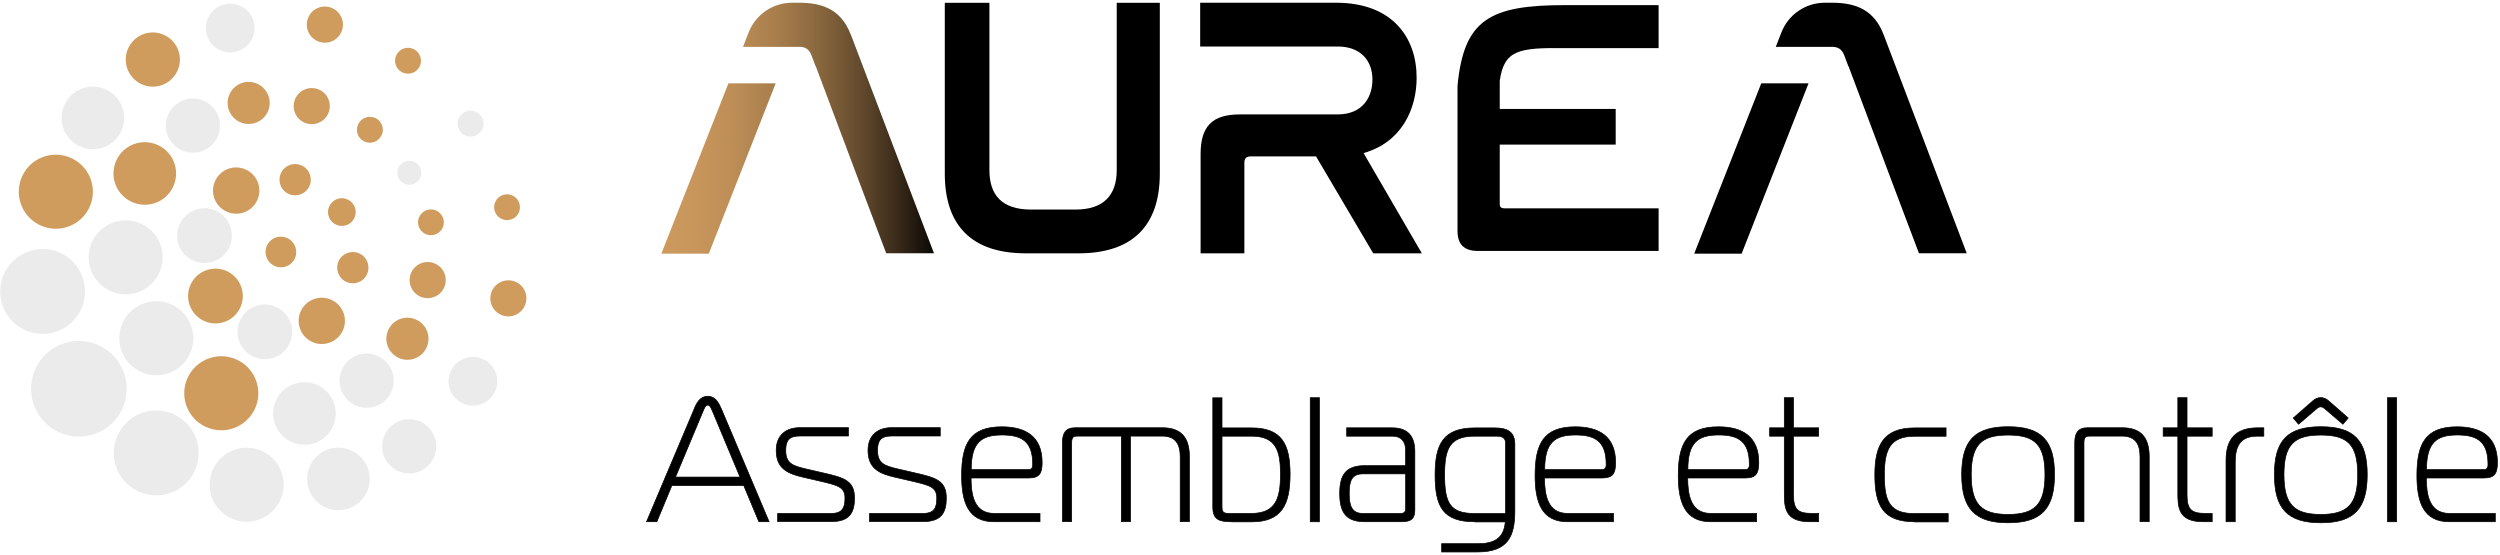 <svg width="293" height="65" viewBox="0 0 293 65" fill="none" xmlns="http://www.w3.org/2000/svg">
<path d="M25.94 41.75C24.35 41.75 22.82 42.63 22.05 44.15C20.98 46.29 21.85 48.9 23.99 49.97C24.61 50.28 25.27 50.43 25.93 50.43C27.52 50.43 29.05 49.55 29.82 48.03C30.89 45.89 30.02 43.28 27.88 42.21C27.26 41.9 26.6 41.75 25.94 41.75Z" fill="url(#paint0_radial_759_2196)"/>
<path d="M6.54 18.13C4.95 18.13 3.42 19.01 2.66 20.53C1.59 22.67 2.46 25.28 4.6 26.35C5.22 26.66 5.88 26.81 6.54 26.81C8.13 26.81 9.66 25.93 10.43 24.41C11.5 22.27 10.63 19.66 8.49 18.59C7.87 18.28 7.21 18.13 6.55 18.13" fill="url(#paint1_radial_759_2196)"/>
<path d="M16.97 16.66C15.62 16.66 14.33 17.4 13.69 18.69C12.78 20.5 13.52 22.71 15.33 23.61C15.86 23.87 16.42 24 16.97 24C18.32 24 19.61 23.26 20.25 21.97C21.16 20.16 20.42 17.95 18.61 17.05C18.08 16.79 17.52 16.66 16.97 16.66Z" fill="url(#paint2_radial_759_2196)"/>
<path d="M17.91 3.8C16.75 3.8 15.62 4.44 15.07 5.56C14.29 7.13 14.92 9.03 16.49 9.82C16.95 10.05 17.43 10.16 17.91 10.16C19.07 10.16 20.2 9.52 20.75 8.4C21.53 6.83 20.9 4.92 19.33 4.14C18.87 3.91 18.39 3.8 17.91 3.8Z" fill="url(#paint3_radial_759_2196)"/>
<path d="M39.97 3.83C39.45 4.88 38.18 5.3 37.13 4.78C36.08 4.26 35.66 2.99 36.18 1.94C36.7 0.89 37.97 0.47 39.02 0.99C40.07 1.51 40.49 2.78 39.97 3.83Z" fill="url(#paint4_radial_759_2196)"/>
<path d="M36.53 10.32C35.75 10.32 35.01 10.75 34.64 11.49C34.12 12.54 34.54 13.81 35.59 14.33C35.89 14.48 36.22 14.55 36.54 14.55C37.32 14.55 38.06 14.12 38.43 13.38C38.95 12.33 38.53 11.06 37.48 10.54C37.18 10.39 36.85 10.32 36.53 10.32Z" fill="url(#paint5_radial_759_2196)"/>
<path d="M49.18 7.8C48.81 8.55 47.89 8.85 47.14 8.48C46.39 8.11 46.09 7.19 46.46 6.44C46.83 5.69 47.75 5.39 48.5 5.76C49.25 6.13 49.55 7.05 49.18 7.8Z" fill="url(#paint6_radial_759_2196)"/>
<path d="M44.7 15.89C44.33 16.64 43.41 16.94 42.67 16.57C41.92 16.2 41.62 15.28 41.99 14.53C42.36 13.78 43.28 13.48 44.03 13.85C44.78 14.22 45.08 15.14 44.71 15.88L44.7 15.89Z" fill="url(#paint7_radial_759_2196)"/>
<path d="M36.23 21.88C35.78 22.79 34.67 23.15 33.77 22.7C32.86 22.25 32.5 21.14 32.95 20.24C33.4 19.33 34.5 18.97 35.41 19.42C36.32 19.87 36.68 20.97 36.23 21.88Z" fill="url(#paint8_radial_759_2196)"/>
<path d="M42.99 32.19C42.54 33.1 41.44 33.46 40.53 33.01C39.62 32.56 39.26 31.46 39.71 30.55C40.16 29.64 41.27 29.28 42.17 29.73C43.08 30.18 43.44 31.28 42.99 32.19Z" fill="url(#paint9_radial_759_2196)"/>
<path d="M41.52 25.58C41.12 26.38 40.14 26.71 39.34 26.31C38.54 25.91 38.21 24.93 38.61 24.13C39.01 23.33 39.99 23 40.79 23.4C41.59 23.8 41.92 24.78 41.52 25.58Z" fill="url(#paint10_radial_759_2196)"/>
<path d="M32.92 27.73C32.26 27.73 31.62 28.1 31.31 28.73C30.87 29.62 31.23 30.7 32.12 31.14C32.38 31.27 32.65 31.33 32.92 31.33C33.58 31.33 34.21 30.97 34.53 30.34C34.97 29.45 34.61 28.37 33.72 27.93C33.46 27.8 33.19 27.74 32.92 27.74" fill="url(#paint11_radial_759_2196)"/>
<path d="M51.86 26.73C51.49 27.48 50.57 27.78 49.83 27.41C49.08 27.04 48.78 26.12 49.15 25.38C49.52 24.63 50.44 24.33 51.18 24.7C51.93 25.07 52.23 25.99 51.86 26.73Z" fill="url(#paint12_radial_759_2196)"/>
<path d="M52.02 33.77C51.5 34.82 50.23 35.24 49.18 34.72C48.13 34.2 47.71 32.93 48.23 31.88C48.75 30.83 50.02 30.41 51.07 30.93C52.11 31.45 52.54 32.72 52.02 33.77Z" fill="url(#paint13_radial_759_2196)"/>
<path d="M60.79 24.96C60.42 25.71 59.5 26.01 58.75 25.64C58 25.27 57.7 24.35 58.07 23.61C58.44 22.86 59.36 22.56 60.1 22.93C60.85 23.3 61.15 24.22 60.78 24.97L60.79 24.96Z" fill="url(#paint14_radial_759_2196)"/>
<path d="M59.58 32.85C58.8 32.85 58.06 33.28 57.69 34.02C57.17 35.06 57.59 36.34 58.64 36.86C58.94 37.01 59.27 37.08 59.58 37.08C60.36 37.08 61.1 36.65 61.47 35.91C61.99 34.86 61.57 33.59 60.52 33.07C60.22 32.92 59.89 32.85 59.58 32.85Z" fill="url(#paint15_radial_759_2196)"/>
<path d="M47.75 37.23C46.84 37.23 45.97 37.73 45.54 38.6C44.93 39.82 45.43 41.3 46.65 41.91C47 42.09 47.38 42.17 47.75 42.17C48.66 42.17 49.53 41.67 49.96 40.81C50.57 39.59 50.07 38.11 48.86 37.5C48.5 37.32 48.13 37.24 47.76 37.24" fill="url(#paint16_radial_759_2196)"/>
<path d="M37.72 34.89C36.72 34.89 35.76 35.44 35.29 36.39C34.62 37.73 35.16 39.36 36.5 40.03C36.89 40.23 37.3 40.32 37.71 40.32C38.71 40.32 39.67 39.77 40.14 38.82C40.81 37.48 40.27 35.85 38.92 35.18C38.53 34.99 38.12 34.89 37.71 34.89" fill="url(#paint17_radial_759_2196)"/>
<path d="M27.68 19.62C26.68 19.62 25.72 20.17 25.25 21.12C24.58 22.46 25.12 24.09 26.47 24.76C26.86 24.95 27.27 25.05 27.68 25.05C28.68 25.05 29.64 24.5 30.11 23.55C30.78 22.21 30.24 20.58 28.89 19.91C28.5 19.72 28.09 19.62 27.68 19.62Z" fill="url(#paint18_radial_759_2196)"/>
<path d="M25.25 31.48C24.07 31.48 22.94 32.13 22.38 33.26C21.59 34.85 22.23 36.77 23.82 37.57C24.28 37.8 24.77 37.91 25.25 37.91C26.43 37.91 27.56 37.26 28.12 36.13C28.91 34.54 28.27 32.62 26.68 31.82C26.22 31.59 25.73 31.48 25.25 31.48Z" fill="url(#paint19_radial_759_2196)"/>
<path d="M29.15 9.59C28.24 9.59 27.37 10.09 26.94 10.96C26.33 12.18 26.82 13.66 28.04 14.27C28.39 14.45 28.77 14.53 29.14 14.53C30.05 14.53 30.92 14.03 31.35 13.17C31.96 11.95 31.46 10.47 30.25 9.86C29.9 9.68 29.52 9.6 29.15 9.6" fill="url(#paint20_radial_759_2196)"/>
<path d="M9.25 39.95C7.19 39.95 5.21 41.09 4.23 43.05C2.85 45.82 3.97 49.19 6.74 50.58C7.55 50.98 8.4 51.17 9.24 51.17C11.3 51.17 13.28 50.03 14.26 48.07C15.64 45.3 14.52 41.93 11.75 40.55C10.94 40.15 10.09 39.96 9.25 39.96" fill="#EBEBEB"/>
<path d="M18.31 48.11C16.49 48.11 14.73 49.12 13.86 50.86C12.63 53.32 13.63 56.31 16.09 57.53C16.8 57.89 17.56 58.06 18.31 58.06C20.14 58.06 21.89 57.05 22.76 55.31C23.99 52.85 22.99 49.87 20.54 48.64C19.83 48.28 19.07 48.11 18.32 48.11" fill="#EBEBEB"/>
<path d="M28.91 52.47C27.32 52.47 25.79 53.35 25.03 54.87C23.96 57.01 24.83 59.62 26.97 60.69C27.59 61 28.25 61.15 28.91 61.15C30.5 61.15 32.03 60.27 32.79 58.75C33.86 56.61 32.99 54 30.85 52.93C30.23 52.62 29.56 52.47 28.91 52.47Z" fill="#EBEBEB"/>
<path d="M18.32 35.3C16.73 35.3 15.2 36.18 14.44 37.7C13.37 39.84 14.24 42.45 16.38 43.52C17 43.83 17.67 43.98 18.32 43.98C19.91 43.98 21.44 43.1 22.2 41.58C23.27 39.44 22.4 36.83 20.26 35.76C19.64 35.45 18.98 35.3 18.32 35.3Z" fill="#EBEBEB"/>
<path d="M14.74 25.82C13.15 25.82 11.62 26.7 10.85 28.22C9.78 30.36 10.65 32.97 12.79 34.04C13.41 34.35 14.07 34.5 14.73 34.5C16.32 34.5 17.85 33.62 18.61 32.1C19.68 29.96 18.81 27.35 16.67 26.28C16.05 25.97 15.39 25.82 14.73 25.82" fill="#EBEBEB"/>
<path d="M10.88 10.15C9.53 10.15 8.24 10.89 7.6 12.18C6.7 13.99 7.43 16.2 9.24 17.1C9.77 17.36 10.33 17.49 10.88 17.49C12.23 17.49 13.52 16.75 14.16 15.46C15.07 13.65 14.33 11.44 12.52 10.54C11.99 10.28 11.43 10.15 10.88 10.15Z" fill="#EBEBEB"/>
<path d="M26.98 0.43C25.93 0.43 24.92 1.01 24.42 2.01C23.71 3.42 24.29 5.14 25.7 5.84C26.11 6.04 26.55 6.14 26.98 6.14C28.03 6.14 29.04 5.56 29.54 4.56C30.25 3.15 29.67 1.43 28.26 0.73C27.85 0.53 27.41 0.43 26.99 0.43" fill="#EBEBEB"/>
<path d="M47.97 18.84C47.45 18.84 46.95 19.13 46.71 19.62C46.36 20.32 46.64 21.17 47.34 21.51C47.54 21.61 47.76 21.66 47.97 21.66C48.49 21.66 48.99 21.37 49.23 20.88C49.58 20.18 49.3 19.34 48.6 18.99C48.4 18.89 48.18 18.84 47.97 18.84Z" fill="#EBEBEB"/>
<path d="M55.15 12.97C54.59 12.97 54.06 13.28 53.79 13.81C53.41 14.56 53.72 15.47 54.47 15.85C54.69 15.96 54.92 16.01 55.15 16.01C55.71 16.01 56.24 15.7 56.51 15.17C56.89 14.42 56.58 13.51 55.83 13.13C55.61 13.02 55.38 12.97 55.15 12.97Z" fill="#EBEBEB"/>
<path d="M31.04 35.67C29.86 35.67 28.73 36.32 28.17 37.45C27.38 39.04 28.02 40.96 29.61 41.76C30.07 41.99 30.56 42.1 31.04 42.1C32.22 42.1 33.35 41.45 33.91 40.33C34.7 38.74 34.06 36.82 32.47 36.02C32.01 35.79 31.52 35.68 31.04 35.68" fill="#EBEBEB"/>
<path d="M23.97 24.41C22.79 24.41 21.66 25.06 21.1 26.18C20.31 27.77 20.95 29.69 22.54 30.49C23 30.72 23.49 30.83 23.97 30.83C25.15 30.83 26.28 30.18 26.84 29.05C27.63 27.46 26.99 25.54 25.4 24.74C24.94 24.51 24.45 24.4 23.97 24.4" fill="#EBEBEB"/>
<path d="M55.43 41.83C54.38 41.83 53.37 42.41 52.87 43.41C52.16 44.82 52.74 46.54 54.15 47.24C54.56 47.44 55 47.54 55.42 47.54C56.47 47.54 57.48 46.96 57.98 45.96C58.69 44.55 58.11 42.83 56.7 42.13C56.29 41.93 55.85 41.83 55.43 41.83Z" fill="#EBEBEB"/>
<path d="M47.96 49.13C46.8 49.13 45.67 49.77 45.12 50.89C44.34 52.46 44.97 54.36 46.54 55.15C47 55.38 47.48 55.49 47.96 55.49C49.12 55.49 50.25 54.85 50.8 53.73C51.58 52.16 50.95 50.26 49.38 49.47C48.92 49.24 48.44 49.13 47.96 49.13Z" fill="#EBEBEB"/>
<path d="M42.97 41.43C41.8 41.43 40.68 42.07 40.13 43.19C39.35 44.76 39.98 46.66 41.55 47.45C42.01 47.68 42.49 47.79 42.97 47.79C44.13 47.79 45.26 47.15 45.81 46.03C46.6 44.46 45.96 42.56 44.39 41.77C43.93 41.54 43.45 41.43 42.97 41.43Z" fill="#EBEBEB"/>
<path d="M22.61 11.54C21.45 11.54 20.32 12.18 19.77 13.3C18.99 14.87 19.62 16.77 21.19 17.56C21.65 17.79 22.13 17.9 22.61 17.9C23.77 17.9 24.9 17.26 25.45 16.14C26.23 14.57 25.6 12.66 24.03 11.88C23.57 11.65 23.09 11.54 22.61 11.54Z" fill="#EBEBEB"/>
<path d="M39.66 52.46C38.31 52.46 37.02 53.2 36.38 54.49C35.48 56.3 36.21 58.51 38.02 59.41C38.55 59.67 39.11 59.8 39.66 59.8C41.01 59.8 42.3 59.06 42.94 57.77C43.85 55.96 43.11 53.75 41.3 52.85C40.77 52.59 40.21 52.46 39.66 52.46Z" fill="#EBEBEB"/>
<path d="M35.68 44.79C34.33 44.79 33.04 45.53 32.4 46.82C31.49 48.63 32.23 50.84 34.04 51.74C34.57 52 35.13 52.13 35.68 52.13C37.03 52.13 38.32 51.39 38.96 50.1C39.87 48.29 39.13 46.08 37.32 45.18C36.79 44.92 36.23 44.79 35.68 44.79Z" fill="#EBEBEB"/>
<path d="M5 29.19C3.18 29.19 1.42 30.2 0.55 31.94C-0.68 34.4 0.32 37.38 2.77 38.61C3.48 38.97 4.24 39.13 4.99 39.13C6.82 39.13 8.57 38.12 9.44 36.38C10.67 33.92 9.67 30.93 7.22 29.71C6.51 29.35 5.75 29.18 5 29.18" fill="#EBEBEB"/>
<path d="M81.33 47.98C81.66 47.19 82.06 46.44 82.95 46.44C83.84 46.44 84.24 47.21 84.57 47.98L90.14 61.15H88.94L87.17 56.91H78.74L76.98 61.15H75.77L81.34 47.98H81.33ZM79.17 55.91H86.73L83.55 48.31C83.4 48 83.26 47.48 82.95 47.48C82.64 47.48 82.49 48 82.35 48.31L79.17 55.91Z" fill="black" stroke="black" stroke-width="0.08" stroke-miterlimit="10"/>
<path d="M91.14 60.17H97.45C98.76 60.17 99.03 59.48 99.03 58.38C99.03 57.07 98.22 56.88 96 56.36L94.09 55.92C92.26 55.5 90.97 54.88 90.97 52.78C90.97 51.06 92.07 50.12 93.73 50.12H99.44V51.1H93.73C92.48 51.1 92.09 51.62 92.09 52.78C92.09 54.3 92.86 54.59 94.46 54.96L96.45 55.42C98.92 55.98 100.15 56.33 100.15 58.37C100.15 60.07 99.57 61.13 97.45 61.13H91.14V60.15V60.17Z" fill="black" stroke="black" stroke-width="0.08" stroke-miterlimit="10"/>
<path d="M101.9 60.17H108.21C109.52 60.17 109.79 59.48 109.79 58.38C109.79 57.07 108.98 56.88 106.76 56.36L104.85 55.92C103.02 55.5 101.73 54.88 101.73 52.78C101.73 51.06 102.83 50.12 104.49 50.12H110.2V51.1H104.49C103.24 51.1 102.85 51.62 102.85 52.78C102.85 54.3 103.62 54.59 105.22 54.96L107.21 55.42C109.68 55.98 110.91 56.33 110.91 58.37C110.91 60.07 110.33 61.13 108.21 61.13H101.9V60.15V60.17Z" fill="black" stroke="black" stroke-width="0.08" stroke-miterlimit="10"/>
<path d="M116.5 61.15C113.47 61.15 112.7 58.86 112.7 55.73C112.7 52.01 113.7 50.02 117.41 50.02C120.13 50.02 122.14 51.1 122.14 54.21C122.14 55.48 121.81 56.02 120.56 56.02H113.81C113.81 57.95 114.14 60.17 116.49 60.17H121.89V61.15H116.49H116.5ZM120.57 55.04C120.92 55.04 121.03 54.75 121.03 54.54V54.39C121.03 51.69 119.7 50.98 117.44 50.98C114.99 50.98 113.83 51.87 113.83 55.03H120.58L120.57 55.04Z" fill="black" stroke="black" stroke-width="0.08" stroke-miterlimit="10"/>
<path d="M124.52 51.88C124.52 50.82 124.85 50.13 126.02 50.13H136.22C138.5 50.13 139.4 51.36 139.4 53.52V61.14H138.32V53.52C138.32 52.19 137.88 51.11 136.22 51.11H132.5V61.14H131.42V51.11H126.27C125.85 51.11 125.6 51.19 125.6 51.9V61.14H124.52V51.88Z" fill="black" stroke="black" stroke-width="0.08" stroke-miterlimit="10"/>
<path d="M144.36 61.15C143.01 61.15 142.14 60.98 142.14 59.43V46.62H143.22V50.15H146.69C150.22 50.15 151.2 52.06 151.2 55.59C151.2 59.12 150.22 61.16 146.69 61.16H144.36V61.15ZM143.22 59.32C143.22 59.86 143.24 60.17 143.99 60.17H146.69C149.6 60.17 150.07 58.28 150.07 55.58C150.07 52.88 149.59 51.12 146.69 51.12H143.22V59.32Z" fill="black" stroke="black" stroke-width="0.08" stroke-miterlimit="10"/>
<path d="M153.56 46.61H154.64V61.15H153.56V46.61Z" fill="black" stroke="black" stroke-width="0.08" stroke-miterlimit="10"/>
<path d="M163.18 50.14C165.01 50.14 165.82 51.16 165.82 52.9V59.69C165.82 60.67 165.55 61.15 164.22 61.15H159.98C157.8 61.15 157.01 60.11 157.01 57.83C157.01 55.55 157.82 54.57 159.98 54.57H164.73V52.72C164.73 51.89 164.34 51.12 163.17 51.12H157.83V50.14H163.17H163.18ZM159.69 55.54C158.36 55.54 158.13 56.5 158.13 57.82C158.13 59.14 158.36 60.17 159.69 60.17H164.22C164.59 60.17 164.74 59.92 164.74 59.67V55.54H159.69Z" fill="black" stroke="black" stroke-width="0.08" stroke-miterlimit="10"/>
<path d="M172.84 61.15C169.1 61.15 168.19 59.38 168.19 55.65C168.19 52.12 169.1 50.15 172.84 50.15H175.21C176.66 50.15 177.54 50.61 177.54 52.08V59.89C177.54 62.86 176.73 64.69 173.16 64.69H168.96V63.72H173.16C175.09 63.72 176.25 63.14 176.42 61.17H172.85L172.84 61.15ZM176.46 52.01C176.46 51.45 176.21 51.12 175.48 51.12H172.84C169.93 51.12 169.31 52.53 169.31 55.65C169.31 58.97 169.93 60.18 172.84 60.18H176.45V52.02L176.46 52.01Z" fill="black" stroke="black" stroke-width="0.08" stroke-miterlimit="10"/>
<path d="M183.71 61.15C180.68 61.15 179.91 58.86 179.91 55.73C179.91 52.01 180.91 50.02 184.62 50.02C187.34 50.02 189.35 51.1 189.35 54.21C189.35 55.48 189.02 56.02 187.77 56.02H181.02C181.02 57.95 181.35 60.17 183.7 60.17H189.1V61.15H183.7H183.71ZM187.78 55.04C188.13 55.04 188.24 54.75 188.24 54.54V54.39C188.24 51.69 186.91 50.98 184.65 50.98C182.2 50.98 181.04 51.87 181.04 55.03H187.79L187.78 55.04Z" fill="black" stroke="black" stroke-width="0.08" stroke-miterlimit="10"/>
<path d="M200.49 61.15C197.46 61.15 196.69 58.86 196.69 55.73C196.69 52.01 197.69 50.02 201.4 50.02C204.12 50.02 206.13 51.1 206.13 54.21C206.13 55.48 205.8 56.02 204.55 56.02H197.8C197.8 57.95 198.13 60.17 200.48 60.17H205.88V61.15H200.48H200.49ZM204.56 55.04C204.91 55.04 205.02 54.75 205.02 54.54V54.39C205.02 51.69 203.69 50.98 201.43 50.98C198.98 50.98 197.82 51.87 197.82 55.03H204.57L204.56 55.04Z" fill="black" stroke="black" stroke-width="0.08" stroke-miterlimit="10"/>
<path d="M212.11 61.15C209.12 61.15 209.12 59.41 209.12 57.66V51.12H207.4V50.14H209.12V46.61H210.2V50.14H213.15V51.12H210.2V57.97C210.2 59.69 210.66 60.17 212.36 60.17H213.15V61.15H212.11Z" fill="black" stroke="black" stroke-width="0.08" stroke-miterlimit="10"/>
<path d="M224.38 61.15C220.64 61.15 219.73 59.18 219.73 55.65C219.73 52.33 220.64 50.15 224.38 50.15H228.08V51.13H224.38C221.47 51.13 220.85 52.75 220.85 55.66C220.85 58.78 221.47 60.19 224.38 60.19H228.33V61.17H224.38V61.15Z" fill="black" stroke="black" stroke-width="0.08" stroke-miterlimit="10"/>
<path d="M240.79 55.62C240.79 59.57 239.29 61.27 235.35 61.27C231.41 61.27 229.91 59.57 229.91 55.62C229.91 51.67 231.41 50.01 235.35 50.01C239.29 50.01 240.79 51.67 240.79 55.62ZM235.35 60.29C238.47 60.29 239.67 59.15 239.67 55.62C239.67 52.09 238.47 50.99 235.35 50.99C232.23 50.99 231.03 52.09 231.03 55.62C231.03 59.15 232.23 60.29 235.35 60.29Z" fill="black" stroke="black" stroke-width="0.08" stroke-miterlimit="10"/>
<path d="M243.16 51.88C243.16 50.82 243.49 50.13 244.66 50.13H248.71C250.99 50.13 251.89 51.36 251.89 53.52V61.14H250.81V53.52C250.81 52.19 250.37 51.11 248.71 51.11H244.91C244.49 51.11 244.24 51.19 244.24 51.9V61.14H243.16V51.88Z" fill="black" stroke="black" stroke-width="0.08" stroke-miterlimit="10"/>
<path d="M258.23 61.15C255.24 61.15 255.24 59.41 255.24 57.66V51.12H253.52V50.14H255.24V46.61H256.32V50.14H259.27V51.12H256.32V57.97C256.32 59.69 256.78 60.17 258.48 60.17H259.27V61.15H258.23Z" fill="black" stroke="black" stroke-width="0.08" stroke-miterlimit="10"/>
<path d="M260.89 53.92C260.89 51.43 262.07 50.14 264.57 50.14H265.32V51.12H264.57C262.7 51.12 261.97 52.1 261.97 54.17V61.15H260.89V53.92Z" fill="black" stroke="black" stroke-width="0.08" stroke-miterlimit="10"/>
<path d="M277.44 55.62C277.44 59.57 275.94 61.27 272 61.27C268.06 61.27 266.56 59.57 266.56 55.62C266.56 51.67 268.06 50.01 272 50.01C275.94 50.01 277.44 51.67 277.44 55.62ZM272 60.29C275.12 60.29 276.32 59.15 276.32 55.62C276.32 52.09 275.12 50.99 272 50.99C268.88 50.99 267.68 52.09 267.68 55.62C267.68 59.15 268.88 60.29 272 60.29ZM272.43 47.87C272.33 47.79 272.18 47.68 271.99 47.68C271.8 47.68 271.66 47.78 271.55 47.87L269.39 49.72L268.77 48.99L271.1 46.95C271.37 46.7 271.72 46.6 271.99 46.6C272.26 46.6 272.61 46.7 272.88 46.95L275.21 48.99L274.59 49.72L272.43 47.87Z" fill="black" stroke="black" stroke-width="0.08" stroke-miterlimit="10"/>
<path d="M279.81 46.61H280.89V61.15H279.81V46.61Z" fill="black" stroke="black" stroke-width="0.08" stroke-miterlimit="10"/>
<path d="M287.06 61.15C284.03 61.15 283.26 58.86 283.26 55.73C283.26 52.01 284.26 50.02 287.97 50.02C290.69 50.02 292.7 51.1 292.7 54.21C292.7 55.48 292.37 56.02 291.12 56.02H284.37C284.37 57.95 284.7 60.17 287.05 60.17H292.45V61.15H287.05H287.06ZM291.13 55.04C291.48 55.04 291.59 54.75 291.59 54.54V54.39C291.59 51.69 290.26 50.98 288 50.98C285.55 50.98 284.39 51.87 284.39 55.03H291.14L291.13 55.04Z" fill="black" stroke="black" stroke-width="0.08" stroke-miterlimit="10"/>
<path d="M156.59 0.32C163.2 0.32 166.03 4.41 166.03 9.11C166.03 12.76 164.29 16.68 159.81 17.94L166.64 29.69H160.94L154.24 18.33H146.58C146.1 18.33 145.84 18.55 145.84 19.07V29.69H140.71V18.07C140.71 14.76 142.1 13.41 145.32 13.41H156.76C159.68 13.41 160.85 11.41 160.85 9.32C160.85 7.23 159.59 5.45 156.76 5.45H140.66V0.32H156.59Z" fill="url(#paint21_radial_759_2196)"/>
<path d="M115.96 0.33V19.95C115.96 22.87 117.44 24.56 120.83 24.56H126.05C129.36 24.56 130.88 22.86 130.88 19.95V0.33H135.93V20.34C135.93 26.52 132.67 29.69 126.4 29.69H120.22C113.95 29.69 110.73 26.51 110.73 20.34V0.33H115.95H115.96Z" fill="url(#paint22_radial_759_2196)"/>
<path d="M194.39 0.61V5.64H183.43C178.04 5.58 176.29 5.83 175.77 9.46V12.77H189.36V16.95H175.77V23.95C175.77 24.29 175.99 24.42 176.33 24.42H194.39V29.41H173.21C171.59 29.41 170.82 28.64 170.82 27.06V10.08C171.55 2.28 174.6 0.6 183.43 0.6H194.39V0.61Z" fill="url(#paint23_radial_759_2196)"/>
<path d="M99.7 4.04C98.67 1.35 96.7 0.32 93.71 0.32H93.63H92.83C90.59 0.32 88.57 1.69 87.75 3.78L87.08 5.49H93.71C94.38 5.49 94.84 5.79 95.1 6.47L95.59 7.77H95.61L100.83 21.66L103.86 29.68H109.46L99.71 4.03L99.7 4.04Z" fill="url(#paint24_linear_759_2196)"/>
<path d="M77.51 29.73H83.07L90.91 9.77H85.37L77.51 29.73Z" fill="url(#paint25_linear_759_2196)"/>
<path d="M220.75 4.04C219.72 1.35 217.75 0.32 214.76 0.32H214.67H213.87C211.63 0.32 209.61 1.69 208.79 3.78L208.12 5.49H214.75C215.42 5.49 215.88 5.79 216.14 6.47L216.63 7.77H216.65L221.87 21.66L224.9 29.68H230.5L220.75 4.03V4.04Z" fill="url(#paint26_radial_759_2196)"/>
<path d="M198.56 29.73H204.12L211.96 9.77H206.42L198.56 29.73Z" fill="url(#paint27_radial_759_2196)"/>
<defs>
<radialGradient id="paint0_radial_759_2196" cx="0" cy="0" r="1" gradientUnits="userSpaceOnUse" gradientTransform="translate(25.052 44.85) scale(4.327 4.327)">
<stop stop-color="#CF9C5D"/>
<stop offset="1" stop-color="#CF9C5D"/>
</radialGradient>
<radialGradient id="paint1_radial_759_2196" cx="0" cy="0" r="1" gradientUnits="userSpaceOnUse" gradientTransform="translate(5.654 21.255) scale(4.327 4.327)">
<stop stop-color="#CF9C5D"/>
<stop offset="1" stop-color="#CF9C5D"/>
</radialGradient>
<radialGradient id="paint2_radial_759_2196" cx="0" cy="0" r="1" gradientUnits="userSpaceOnUse" gradientTransform="translate(17.896 21.268) scale(3.651)">
<stop stop-color="#CF9C5D"/>
<stop offset="1" stop-color="#CF9C5D"/>
</radialGradient>
<radialGradient id="paint3_radial_759_2196" cx="0" cy="0" r="1" gradientUnits="userSpaceOnUse" gradientTransform="translate(18.482 7.464) scale(3.161 3.161)">
<stop stop-color="#CF9C5D"/>
<stop offset="1" stop-color="#CF9C5D"/>
</radialGradient>
<radialGradient id="paint4_radial_759_2196" cx="0" cy="0" r="1" gradientUnits="userSpaceOnUse" gradientTransform="translate(42.327 5.988) scale(2.104)">
<stop stop-color="#CF9C5D"/>
<stop offset="1" stop-color="#CF9C5D"/>
</radialGradient>
<radialGradient id="paint5_radial_759_2196" cx="0" cy="0" r="1" gradientUnits="userSpaceOnUse" gradientTransform="translate(40.762 15.558) scale(2.104 2.104)">
<stop stop-color="#CF9C5D"/>
<stop offset="1" stop-color="#CF9C5D"/>
</radialGradient>
<radialGradient id="paint6_radial_759_2196" cx="0" cy="0" r="1" gradientUnits="userSpaceOnUse" gradientTransform="translate(41.216 2.643) scale(1.515)">
<stop stop-color="#CF9C5D"/>
<stop offset="1" stop-color="#CF9C5D"/>
</radialGradient>
<radialGradient id="paint7_radial_759_2196" cx="0" cy="0" r="1" gradientUnits="userSpaceOnUse" gradientTransform="translate(36.465 10.559) scale(1.515 1.515)">
<stop stop-color="#CF9C5D"/>
<stop offset="1" stop-color="#CF9C5D"/>
</radialGradient>
<radialGradient id="paint8_radial_759_2196" cx="0" cy="0" r="1" gradientUnits="userSpaceOnUse" gradientTransform="translate(29.5 17.484) scale(1.831)">
<stop stop-color="#CF9C5D"/>
<stop offset="1" stop-color="#CF9C5D"/>
</radialGradient>
<radialGradient id="paint9_radial_759_2196" cx="0" cy="0" r="1" gradientUnits="userSpaceOnUse" gradientTransform="translate(36.251 27.795) scale(1.831)">
<stop stop-color="#CF9C5D"/>
<stop offset="1" stop-color="#CF9C5D"/>
</radialGradient>
<radialGradient id="paint10_radial_759_2196" cx="0" cy="0" r="1" gradientUnits="userSpaceOnUse" gradientTransform="translate(44.501 27.891) scale(1.613 1.613)">
<stop stop-color="#CF9C5D"/>
<stop offset="1" stop-color="#CF9C5D"/>
</radialGradient>
<radialGradient id="paint11_radial_759_2196" cx="0" cy="0" r="1" gradientUnits="userSpaceOnUse" gradientTransform="translate(38.197 33.222) scale(1.788 1.788)">
<stop stop-color="#CF9C5D"/>
<stop offset="1" stop-color="#CF9C5D"/>
</radialGradient>
<radialGradient id="paint12_radial_759_2196" cx="0" cy="0" r="1" gradientUnits="userSpaceOnUse" gradientTransform="translate(43.352 21.208) scale(1.515)">
<stop stop-color="#CF9C5D"/>
<stop offset="1" stop-color="#CF9C5D"/>
</radialGradient>
<radialGradient id="paint13_radial_759_2196" cx="0" cy="0" r="1" gradientUnits="userSpaceOnUse" gradientTransform="translate(54.36 35.934) scale(2.104)">
<stop stop-color="#CF9C5D"/>
<stop offset="1" stop-color="#CF9C5D"/>
</radialGradient>
<radialGradient id="paint14_radial_759_2196" cx="0" cy="0" r="1" gradientUnits="userSpaceOnUse" gradientTransform="translate(52.551 19.628) scale(1.515 1.515)">
<stop stop-color="#CF9C5D"/>
<stop offset="1" stop-color="#CF9C5D"/>
</radialGradient>
<radialGradient id="paint15_radial_759_2196" cx="0" cy="0" r="1" gradientUnits="userSpaceOnUse" gradientTransform="translate(63.81 38.068) scale(2.104 2.104)">
<stop stop-color="#CF9C5D"/>
<stop offset="1" stop-color="#CF9C5D"/>
</radialGradient>
<radialGradient id="paint16_radial_759_2196" cx="0" cy="0" r="1" gradientUnits="userSpaceOnUse" gradientTransform="translate(44.562 37.254) scale(2.463 2.463)">
<stop stop-color="#CF9C5D"/>
<stop offset="1" stop-color="#CF9C5D"/>
</radialGradient>
<radialGradient id="paint17_radial_759_2196" cx="0" cy="0" r="1" gradientUnits="userSpaceOnUse" gradientTransform="translate(38.857 38.51) scale(2.703 2.703)">
<stop stop-color="#CF9C5D"/>
<stop offset="1" stop-color="#CF9C5D"/>
</radialGradient>
<radialGradient id="paint18_radial_759_2196" cx="0" cy="0" r="1" gradientUnits="userSpaceOnUse" gradientTransform="translate(29.026 23.424) scale(2.703)">
<stop stop-color="#CF9C5D"/>
<stop offset="1" stop-color="#CF9C5D"/>
</radialGradient>
<radialGradient id="paint19_radial_759_2196" cx="0" cy="0" r="1" gradientUnits="userSpaceOnUse" gradientTransform="translate(26.914 36.176) scale(3.194 3.194)">
<stop stop-color="#CF9C5D"/>
<stop offset="1" stop-color="#CF9C5D"/>
</radialGradient>
<radialGradient id="paint20_radial_759_2196" cx="0" cy="0" r="1" gradientUnits="userSpaceOnUse" gradientTransform="translate(25.968 9.609) scale(2.463)">
<stop stop-color="#CF9C5D"/>
<stop offset="1" stop-color="#CF9C5D"/>
</radialGradient>
<radialGradient id="paint21_radial_759_2196" cx="0" cy="0" r="1" gradientUnits="userSpaceOnUse" gradientTransform="translate(64.362 -6.36) rotate(90) scale(83.112 83.113)">
<stop/>
<stop offset="1"/>
</radialGradient>
<radialGradient id="paint22_radial_759_2196" cx="0" cy="0" r="1" gradientUnits="userSpaceOnUse" gradientTransform="translate(64.362 -6.36) rotate(90) scale(83.112 83.112)">
<stop/>
<stop offset="1"/>
</radialGradient>
<radialGradient id="paint23_radial_759_2196" cx="0" cy="0" r="1" gradientUnits="userSpaceOnUse" gradientTransform="translate(64.362 -6.36) rotate(90) scale(83.112 83.112)">
<stop/>
<stop offset="1"/>
</radialGradient>
<linearGradient id="paint24_linear_759_2196" x1="77.292" y1="15.227" x2="110.362" y2="15.227" gradientUnits="userSpaceOnUse">
<stop stop-color="#CD9A5E"/>
<stop offset="0.13" stop-color="#C8965C"/>
<stop offset="0.27" stop-color="#BC8D56"/>
<stop offset="0.42" stop-color="#A77D4C"/>
<stop offset="0.56" stop-color="#8A683F"/>
<stop offset="0.71" stop-color="#644B2E"/>
<stop offset="0.85" stop-color="#372919"/>
<stop offset="1"/>
</linearGradient>
<linearGradient id="paint25_linear_759_2196" x1="77.222" y1="19.83" x2="110.292" y2="19.83" gradientUnits="userSpaceOnUse">
<stop stop-color="#CD9A5E"/>
<stop offset="0.13" stop-color="#C8965C"/>
<stop offset="0.27" stop-color="#BC8D56"/>
<stop offset="0.42" stop-color="#A77D4C"/>
<stop offset="0.56" stop-color="#8A683F"/>
<stop offset="0.71" stop-color="#644B2E"/>
<stop offset="0.85" stop-color="#372919"/>
<stop offset="1"/>
</linearGradient>
<radialGradient id="paint26_radial_759_2196" cx="0" cy="0" r="1" gradientUnits="userSpaceOnUse" gradientTransform="translate(220.602 15.178) scale(13.004 13.004)">
<stop/>
<stop offset="1"/>
</radialGradient>
<radialGradient id="paint27_radial_759_2196" cx="0" cy="0" r="1" gradientUnits="userSpaceOnUse" gradientTransform="translate(204.409 19.822) scale(8.458 8.458)">
<stop/>
<stop offset="1"/>
</radialGradient>
</defs>
</svg>
